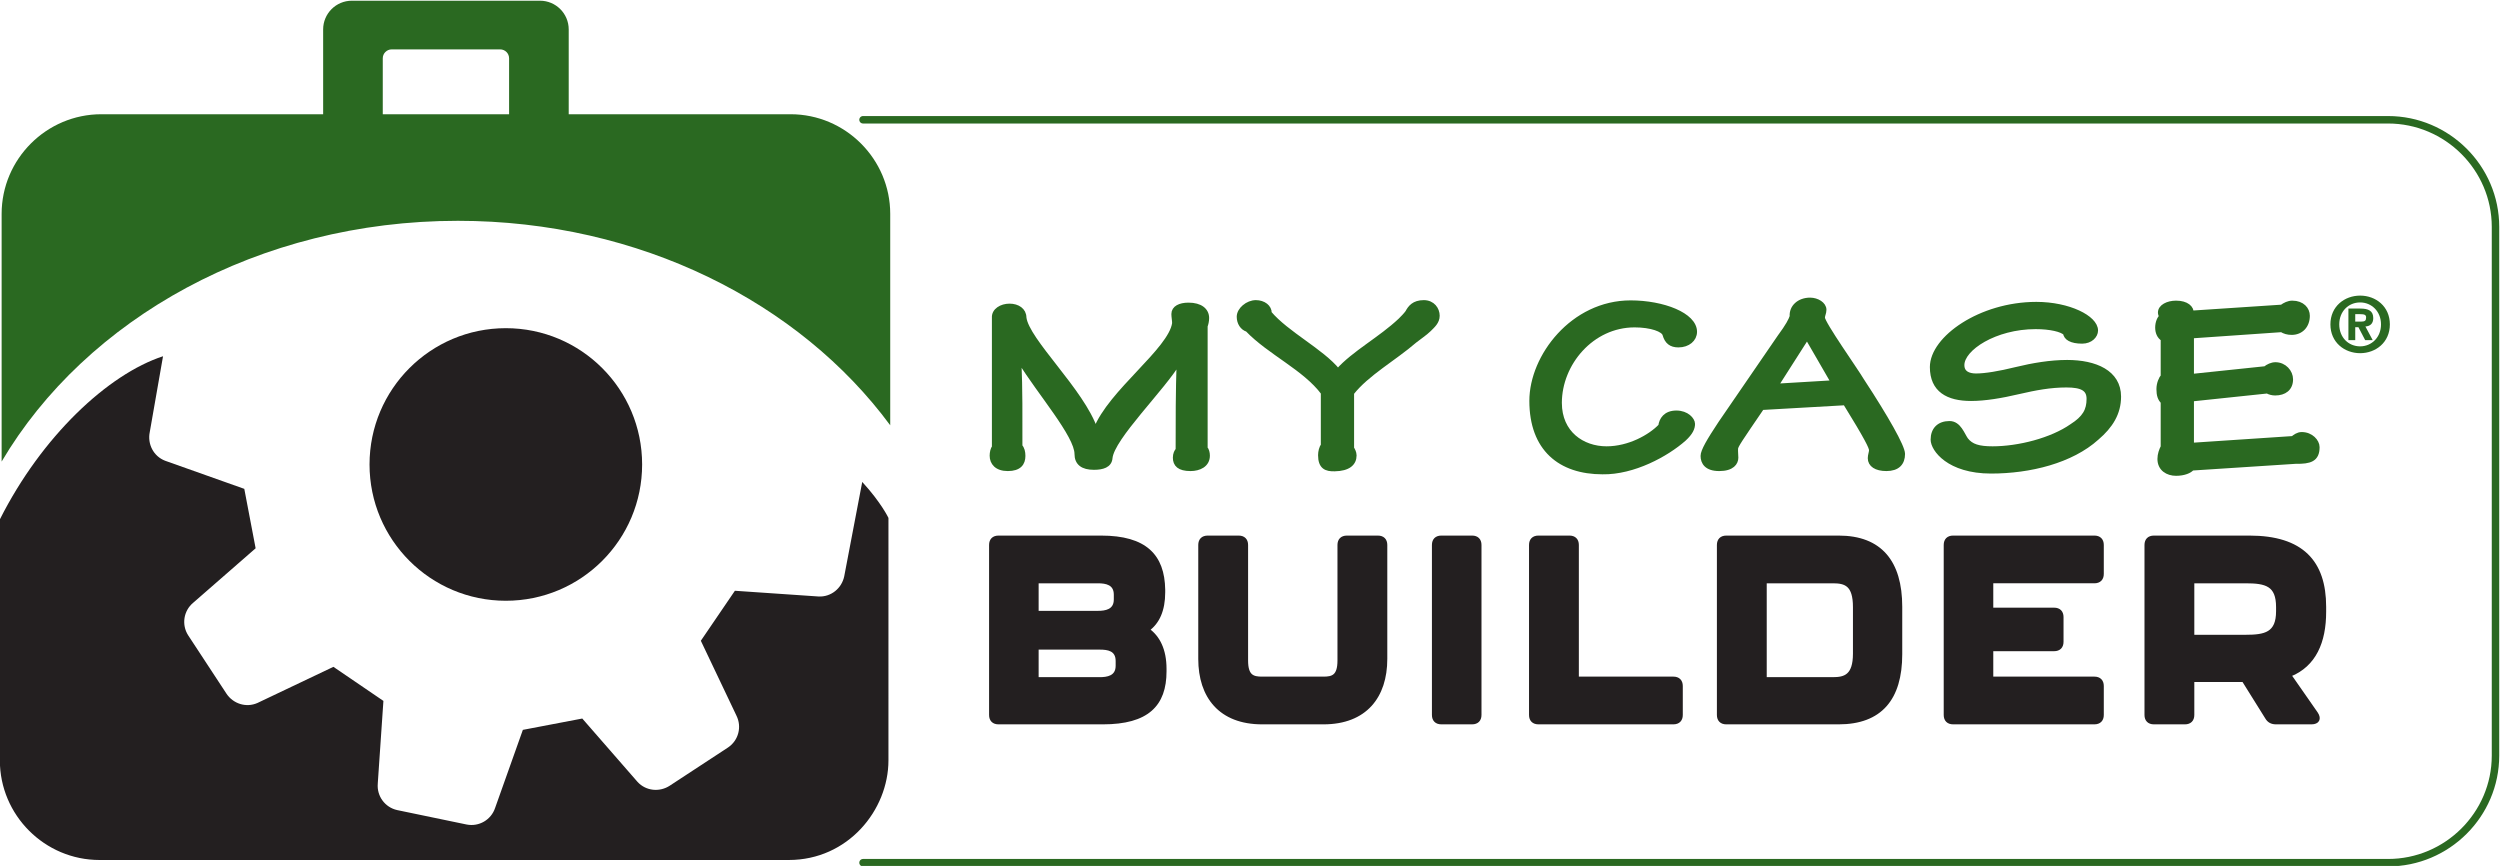 <?xml version="1.0" encoding="UTF-8" standalone="no"?>
<svg
   xmlns:dc="http://purl.org/dc/elements/1.1/"
   xmlns:cc="http://creativecommons.org/ns#"
   xmlns:rdf="http://www.w3.org/1999/02/22-rdf-syntax-ns#"
   xmlns:svg="http://www.w3.org/2000/svg"
   xmlns="http://www.w3.org/2000/svg"
   viewBox="0 0 558.253 193.366"
   height="193.366"
   width="558.253"
   xml:space="preserve"
   id="svg2"
   version="1.1"><defs
     id="defs6"><clipPath
       id="clipPath18"
       clipPathUnits="userSpaceOnUse"><path
         id="path16"
         d="M 0,792 H 612 V 0 H 0 Z" /></clipPath></defs><g
     transform="matrix(1.333,0,0,-1.333,-129.861,624.838)"
     id="g10"><g
       id="g12"><g
         clip-path="url(#clipPath18)"
         id="g14"><g
           transform="translate(241.992,448.681)"
           id="g20"><path
             id="path22"
             style="fill:none;stroke:#2a6921;stroke-width:1.25;stroke-linecap:round;stroke-linejoin:round;stroke-miterlimit:4;stroke-dasharray:none;stroke-opacity:1"
             d="m 0,0 h 255.468 c 9.899,0 18,-8.072 18,-17.937 v -88.578 c 0,-9.865 -8.101,-17.937 -18,-17.937 H 0" /></g><g
           transform="translate(264.019,415.514)"
           id="g24"><path
             id="path26"
             style="fill:#2a6921;fill-opacity:1;fill-rule:nonzero;stroke:none"
             d="m 0,0 c -0.084,1.174 1.174,1.929 2.516,1.929 1.341,0 2.39,-0.713 2.39,-1.887 0.419,-3.857 9.77,-12.328 11.95,-18.827 h 0.126 c 2.432,6.331 12.579,13.334 13.208,17.863 0,0.461 -0.125,1.09 -0.125,1.551 0,0.965 1.006,1.468 2.432,1.468 1.97,0 3.018,-0.881 3.018,-2.139 0,-0.503 -0.125,-1.006 -0.251,-1.341 v -20.505 c 0.251,-0.251 0.377,-0.755 0.377,-1.216 0,-1.51 -1.384,-2.139 -2.809,-2.139 -1.887,0 -2.516,0.713 -2.516,1.804 0,0.629 0.21,1.006 0.462,1.3 0,4.863 0,9.811 0.167,14.801 h -0.126 c -2.642,-4.487 -11.153,-12.704 -11.489,-16.143 -0.084,-1.216 -1.258,-1.552 -2.684,-1.552 -1.844,0 -2.809,0.713 -2.809,2.223 0,3.144 -6.29,10.314 -9.518,15.598 H 4.067 c 0.21,-4.78 0.168,-9.602 0.168,-14.34 0.377,-0.378 0.503,-0.965 0.503,-1.594 0,-1.216 -0.629,-2.097 -2.516,-2.097 -1.845,0 -2.599,1.007 -2.599,2.139 0,0.503 0.126,1.091 0.377,1.426 z" /></g><g
           transform="translate(264.019,415.514)"
           id="g28"><path
             id="path30"
             style="fill:none;stroke:#2a6921;stroke-width:0.875;stroke-linecap:butt;stroke-linejoin:miter;stroke-miterlimit:4;stroke-dasharray:none;stroke-opacity:1"
             d="m 0,0 c -0.084,1.174 1.174,1.929 2.516,1.929 1.341,0 2.39,-0.713 2.39,-1.887 0.419,-3.857 9.77,-12.328 11.95,-18.827 h 0.126 c 2.432,6.331 12.579,13.334 13.208,17.863 0,0.461 -0.125,1.09 -0.125,1.551 0,0.965 1.006,1.468 2.432,1.468 1.97,0 3.018,-0.881 3.018,-2.139 0,-0.503 -0.125,-1.006 -0.251,-1.341 v -20.505 c 0.251,-0.251 0.377,-0.755 0.377,-1.216 0,-1.51 -1.384,-2.139 -2.809,-2.139 -1.887,0 -2.516,0.713 -2.516,1.804 0,0.629 0.21,1.006 0.462,1.3 0,4.863 0,9.811 0.167,14.801 h -0.126 c -2.642,-4.487 -11.153,-12.704 -11.489,-16.143 -0.084,-1.216 -1.258,-1.552 -2.684,-1.552 -1.844,0 -2.809,0.713 -2.809,2.223 0,3.144 -6.29,10.314 -9.518,15.598 H 4.067 c 0.21,-4.78 0.168,-9.602 0.168,-14.34 0.377,-0.378 0.503,-0.965 0.503,-1.594 0,-1.216 -0.629,-2.097 -2.516,-2.097 -1.845,0 -2.599,1.007 -2.599,2.139 0,0.503 0.126,1.091 0.377,1.426 z" /></g><g
           transform="translate(319.12,402.977)"
           id="g32"><path
             id="path34"
             style="fill:#2a6921;fill-opacity:1;fill-rule:nonzero;stroke:none"
             d="m 0,0 c -3.103,4.151 -9.016,6.751 -12.705,10.609 -0.839,0.251 -1.384,1.09 -1.384,2.097 0,1.173 1.426,2.348 2.768,2.348 1.258,0 2.263,-0.755 2.221,-1.762 2.936,-3.479 8.764,-6.331 11.49,-9.686 h 0.084 c 2.641,2.977 7.17,5.368 10.441,8.471 0.419,0.419 0.88,0.88 1.216,1.341 0.419,0.797 1.048,1.636 2.683,1.636 1.468,0 2.222,-1.133 2.222,-2.181 0,-1.006 -0.754,-1.635 -1.383,-2.264 C 17.024,9.98 15.934,9.267 15.263,8.722 11.824,5.745 7.254,3.229 4.696,-0.042 v -9.309 c 0.168,-0.251 0.419,-0.712 0.419,-1.173 0,-1.3 -0.964,-2.181 -3.228,-2.223 -1.426,-0.042 -2.348,0.336 -2.348,2.265 0,0.544 0.167,1.299 0.461,1.593 z" /></g><g
           transform="translate(319.12,402.977)"
           id="g36"><path
             id="path38"
             style="fill:none;stroke:#2a6921;stroke-width:0.875;stroke-linecap:butt;stroke-linejoin:miter;stroke-miterlimit:4;stroke-dasharray:none;stroke-opacity:1"
             d="m 0,0 c -3.103,4.151 -9.016,6.751 -12.705,10.609 -0.839,0.251 -1.384,1.09 -1.384,2.097 0,1.173 1.426,2.348 2.768,2.348 1.258,0 2.263,-0.755 2.221,-1.762 2.936,-3.479 8.764,-6.331 11.49,-9.686 h 0.084 c 2.641,2.977 7.17,5.368 10.441,8.471 0.419,0.419 0.88,0.88 1.216,1.341 0.419,0.797 1.048,1.636 2.683,1.636 1.468,0 2.222,-1.133 2.222,-2.181 0,-1.006 -0.754,-1.635 -1.383,-2.264 C 17.024,9.98 15.934,9.267 15.263,8.722 11.824,5.745 7.254,3.229 4.696,-0.042 v -9.309 c 0.168,-0.251 0.419,-0.712 0.419,-1.173 0,-1.3 -0.964,-2.181 -3.228,-2.223 -1.426,-0.042 -2.348,0.336 -2.348,2.265 0,0.544 0.167,1.299 0.461,1.593 z" /></g><g
           transform="translate(381.266,413.166)"
           id="g40"><path
             id="path42"
             style="fill:#2a6921;fill-opacity:1;fill-rule:nonzero;stroke:none"
             d="m 0,0 c 0,-1.216 -1.091,-2.18 -2.684,-2.18 -1.215,0 -1.886,0.545 -2.222,1.719 -0.21,0.88 -2.348,1.635 -5.115,1.635 -7.213,0 -12.622,-6.457 -12.622,-13.082 0,-5.115 3.858,-7.716 7.925,-7.716 3.774,0 7.338,1.971 9.099,3.816 0.126,1.048 0.797,2.18 2.599,2.18 1.72,0 2.684,-1.132 2.684,-1.803 0,-0.671 -0.293,-1.425 -1.426,-2.473 -2.934,-2.6 -8.469,-5.619 -13.627,-5.535 -7.087,0 -11.825,3.857 -11.825,11.866 0,7.422 6.877,16.395 16.522,16.395 C -5.241,4.822 0,2.768 0,0" /></g><g
           transform="translate(381.266,413.166)"
           id="g44"><path
             id="path46"
             style="fill:none;stroke:#2a6921;stroke-width:0.875;stroke-linecap:butt;stroke-linejoin:miter;stroke-miterlimit:4;stroke-dasharray:none;stroke-opacity:1"
             d="m 0,0 c 0,-1.216 -1.091,-2.18 -2.684,-2.18 -1.215,0 -1.886,0.545 -2.222,1.719 -0.21,0.88 -2.348,1.635 -5.115,1.635 -7.213,0 -12.622,-6.457 -12.622,-13.082 0,-5.115 3.858,-7.716 7.925,-7.716 3.774,0 7.338,1.971 9.099,3.816 0.126,1.048 0.797,2.18 2.599,2.18 1.72,0 2.684,-1.132 2.684,-1.803 0,-0.671 -0.293,-1.425 -1.426,-2.473 -2.934,-2.6 -8.469,-5.619 -13.627,-5.535 -7.087,0 -11.825,3.857 -11.825,11.866 0,7.422 6.877,16.395 16.522,16.395 C -5.241,4.822 0,2.768 0,0 Z" /></g><g
           transform="translate(404.623,404.612)"
           id="g48"><path
             id="path50"
             style="fill:#2a6921;fill-opacity:1;fill-rule:nonzero;stroke:none"
             d="m 0,0 -4.486,7.757 -5.326,-8.344 z m -12.076,-4.109 c -3.69,-5.41 -4.361,-6.373 -4.403,-6.877 -0.042,-0.503 0.042,-1.048 0.042,-1.551 0,-0.797 -0.587,-1.804 -2.767,-1.804 -2.097,0 -2.684,1.049 -2.684,2.097 0,0.797 0.964,2.474 2.935,5.451 l 9.896,14.424 c 1.425,1.929 1.887,2.852 2.096,3.481 -0.125,1.551 1.175,2.725 2.978,2.725 1.173,0 2.305,-0.712 2.305,-1.593 0,-0.545 -0.251,-0.881 -0.251,-1.342 0,-0.964 5.577,-8.805 6.583,-10.525 4.152,-6.331 6.835,-11.111 6.835,-12.285 0,-1.51 -0.839,-2.433 -2.683,-2.433 -1.72,0 -2.684,0.671 -2.684,1.72 0,0.503 0.21,0.964 0.21,1.342 0,0.503 -0.755,2.054 -4.403,7.966 z" /></g><g
           transform="translate(404.623,404.612)"
           id="g52"><path
             id="path54"
             style="fill:none;stroke:#2a6921;stroke-width:0.875;stroke-linecap:butt;stroke-linejoin:miter;stroke-miterlimit:4;stroke-dasharray:none;stroke-opacity:1"
             d="m 0,0 -4.486,7.757 -5.326,-8.344 z m -12.076,-4.109 c -3.69,-5.41 -4.361,-6.373 -4.403,-6.877 -0.042,-0.503 0.042,-1.048 0.042,-1.551 0,-0.797 -0.587,-1.804 -2.767,-1.804 -2.097,0 -2.684,1.049 -2.684,2.097 0,0.797 0.964,2.474 2.935,5.451 l 9.896,14.424 c 1.425,1.929 1.887,2.852 2.096,3.481 -0.125,1.551 1.175,2.725 2.978,2.725 1.173,0 2.305,-0.712 2.305,-1.593 0,-0.545 -0.251,-0.881 -0.251,-1.342 0,-0.964 5.577,-8.805 6.583,-10.525 4.152,-6.331 6.835,-11.111 6.835,-12.285 0,-1.51 -0.839,-2.433 -2.683,-2.433 -1.72,0 -2.684,0.671 -2.684,1.72 0,0.503 0.21,0.964 0.21,1.342 0,0.503 -0.755,2.054 -4.403,7.966 z" /></g><g
           transform="translate(448.443,413.376)"
           id="g56"><path
             id="path58"
             style="fill:#2a6921;fill-opacity:1;fill-rule:nonzero;stroke:none"
             d="m 0,0 c 0,-0.839 -0.838,-1.761 -2.222,-1.761 -1.845,0 -2.683,0.587 -2.767,1.342 -0.629,0.628 -2.558,1.09 -5.032,1.09 -6.835,0 -12.37,-3.648 -12.37,-6.458 0,-1.383 1.09,-1.845 2.39,-1.845 1.552,0 3.857,0.378 6.751,1.09 2.768,0.671 5.703,1.175 8.512,1.175 4.696,0 8.595,-1.677 8.595,-5.703 0,-2.768 -1.341,-4.906 -3.647,-6.876 -4.277,-3.859 -11.195,-5.577 -17.695,-5.577 -7.086,0 -9.686,3.689 -9.686,5.241 0,1.678 1.006,2.683 2.726,2.683 1.55,0 2.096,-1.844 2.725,-2.725 0.88,-1.132 2.18,-1.51 4.487,-1.51 4.402,0 9.937,1.426 13.292,3.774 2.18,1.384 2.893,2.684 2.893,4.613 0,1.76 -1.258,2.347 -3.815,2.347 -2.684,0 -5.158,-0.461 -8.051,-1.131 -2.852,-0.671 -5.577,-1.132 -7.926,-1.132 -3.857,0 -6.457,1.425 -6.457,5.241 0,4.78 8.051,10.483 17.401,10.483 C -4.486,4.361 0,2.097 0,0" /></g><g
           transform="translate(448.443,413.376)"
           id="g60"><path
             id="path62"
             style="fill:none;stroke:#2a6921;stroke-width:0.875;stroke-linecap:butt;stroke-linejoin:miter;stroke-miterlimit:4;stroke-dasharray:none;stroke-opacity:1"
             d="m 0,0 c 0,-0.839 -0.838,-1.761 -2.222,-1.761 -1.845,0 -2.683,0.587 -2.767,1.342 -0.629,0.628 -2.558,1.09 -5.032,1.09 -6.835,0 -12.37,-3.648 -12.37,-6.458 0,-1.383 1.09,-1.845 2.39,-1.845 1.552,0 3.857,0.378 6.751,1.09 2.768,0.671 5.703,1.175 8.512,1.175 4.696,0 8.595,-1.677 8.595,-5.703 0,-2.768 -1.341,-4.906 -3.647,-6.876 -4.277,-3.859 -11.195,-5.577 -17.695,-5.577 -7.086,0 -9.686,3.689 -9.686,5.241 0,1.678 1.006,2.683 2.726,2.683 1.55,0 2.096,-1.844 2.725,-2.725 0.88,-1.132 2.18,-1.51 4.487,-1.51 4.402,0 9.937,1.426 13.292,3.774 2.18,1.384 2.893,2.684 2.893,4.613 0,1.76 -1.258,2.347 -3.815,2.347 -2.684,0 -5.158,-0.461 -8.051,-1.131 -2.852,-0.671 -5.577,-1.132 -7.926,-1.132 -3.857,0 -6.457,1.425 -6.457,5.241 0,4.78 8.051,10.483 17.401,10.483 C -4.486,4.361 0,2.097 0,0 Z" /></g><g
           transform="translate(464.507,394.13)"
           id="g64"><path
             id="path66"
             style="fill:#2a6921;fill-opacity:1;fill-rule:nonzero;stroke:none"
             d="m 0,0 17.023,1.132 c 0.378,0.293 0.839,0.671 1.468,0.671 1.552,0 2.558,-1.174 2.558,-2.097 0,-2.013 -1.174,-2.39 -3.564,-2.349 L 0.084,-3.774 c -0.336,-0.461 -1.342,-0.88 -2.642,-0.88 -1.383,0 -2.683,0.754 -2.683,2.389 0,0.755 0.251,1.426 0.545,2.013 v 7.59 c -0.503,0.461 -0.713,1.09 -0.713,2.096 0,0.922 0.377,1.761 0.713,2.139 v 6.289 c -0.671,0.42 -0.923,1.132 -0.923,1.887 0,0.839 0.336,1.594 0.713,1.845 -0.168,0.21 -0.251,0.42 -0.251,0.671 0,0.922 1.216,1.551 2.599,1.551 1.761,0 2.6,-0.838 2.516,-1.677 l 15.221,1.007 c 0.503,0.377 1.133,0.67 1.719,0.67 1.677,0 2.516,-1.048 2.516,-2.096 0,-1.636 -1.049,-2.767 -2.6,-2.767 -0.67,0 -1.215,0.167 -1.677,0.461 L 0,18.365 V 11.53 l 12.411,1.301 c 0.462,0.377 1.091,0.67 1.678,0.67 1.468,0 2.515,-1.216 2.515,-2.432 0,-1.509 -1.047,-2.264 -2.557,-2.264 -0.461,0 -0.965,0.126 -1.3,0.336 L 0,7.799 Z" /></g><g
           transform="translate(464.507,394.13)"
           id="g68"><path
             id="path70"
             style="fill:none;stroke:#2a6921;stroke-width:0.875;stroke-linecap:butt;stroke-linejoin:miter;stroke-miterlimit:4;stroke-dasharray:none;stroke-opacity:1"
             d="m 0,0 17.023,1.132 c 0.378,0.293 0.839,0.671 1.468,0.671 1.552,0 2.558,-1.174 2.558,-2.097 0,-2.013 -1.174,-2.39 -3.564,-2.349 L 0.084,-3.774 c -0.336,-0.461 -1.342,-0.88 -2.642,-0.88 -1.383,0 -2.683,0.754 -2.683,2.389 0,0.755 0.251,1.426 0.545,2.013 v 7.59 c -0.503,0.461 -0.713,1.09 -0.713,2.096 0,0.922 0.377,1.761 0.713,2.139 v 6.289 c -0.671,0.42 -0.923,1.132 -0.923,1.887 0,0.839 0.336,1.594 0.713,1.845 -0.168,0.21 -0.251,0.42 -0.251,0.671 0,0.922 1.216,1.551 2.599,1.551 1.761,0 2.6,-0.838 2.516,-1.677 l 15.221,1.007 c 0.503,0.377 1.133,0.67 1.719,0.67 1.677,0 2.516,-1.048 2.516,-2.096 0,-1.636 -1.049,-2.767 -2.6,-2.767 -0.67,0 -1.215,0.167 -1.677,0.461 L 0,18.365 V 11.53 l 12.411,1.301 c 0.462,0.377 1.091,0.67 1.678,0.67 1.468,0 2.515,-1.216 2.515,-2.432 0,-1.509 -1.047,-2.264 -2.557,-2.264 -0.461,0 -0.965,0.126 -1.3,0.336 L 0,7.799 Z" /></g><g
           transform="translate(281.652,355.06)"
           id="g72"><path
             id="path74"
             style="fill:#231f20;fill-opacity:1;fill-rule:nonzero;stroke:none"
             d="m 0,0 c 1.234,0 2.91,0.22 2.91,2.16 v 0.793 c 0,1.94 -1.543,2.16 -2.91,2.16 H -10.492 V 0 Z m -0.309,11.108 c 1.235,0 2.91,0.221 2.91,2.161 v 0.793 c 0,1.896 -1.543,2.16 -2.91,2.16 H -10.492 V 11.108 Z M -18.294,-6.084 v 28.478 c 0,0.837 0.485,1.322 1.322,1.322 H 0.221 c 7.449,0 10.404,-3.13 10.491,-8.817 v -0.44 c 0,-3.042 -0.969,-5.069 -2.601,-6.26 1.72,-1.234 2.822,-3.35 2.822,-6.568 V 1.234 c 0,-5.642 -2.954,-8.64 -10.404,-8.64 h -17.501 c -0.837,0 -1.322,0.485 -1.322,1.322" /></g><g
           transform="translate(281.652,355.06)"
           id="g76"><path
             id="path78"
             style="fill:none;stroke:#231f20;stroke-width:0.5;stroke-linecap:butt;stroke-linejoin:miter;stroke-miterlimit:4;stroke-dasharray:none;stroke-opacity:1"
             d="m 0,0 c 1.234,0 2.91,0.22 2.91,2.16 v 0.793 c 0,1.94 -1.543,2.16 -2.91,2.16 H -10.492 V 0 Z m -0.309,11.108 c 1.235,0 2.91,0.221 2.91,2.161 v 0.793 c 0,1.896 -1.543,2.16 -2.91,2.16 H -10.492 V 11.108 Z M -18.294,-6.084 v 28.478 c 0,0.837 0.485,1.322 1.322,1.322 H 0.221 c 7.449,0 10.404,-3.13 10.491,-8.817 v -0.44 c 0,-3.042 -0.969,-5.069 -2.601,-6.26 1.72,-1.234 2.822,-3.35 2.822,-6.568 V 1.234 c 0,-5.642 -2.954,-8.64 -10.404,-8.64 h -17.501 c -0.837,0 -1.322,0.485 -1.322,1.322 z" /></g><g
           transform="translate(298.4,358.366)"
           id="g80"><path
             id="path82"
             style="fill:#231f20;fill-opacity:1;fill-rule:nonzero;stroke:none"
             d="m 0,0 v 19.088 c 0,0.838 0.485,1.322 1.323,1.322 h 5.201 c 0.838,0 1.323,-0.484 1.323,-1.322 V -0.265 c 0,-2.644 1.058,-2.953 2.601,-2.953 H 20.72 c 1.542,0 2.6,0.309 2.6,2.953 v 19.353 c 0,0.838 0.485,1.322 1.323,1.322 h 5.202 c 0.837,0 1.322,-0.484 1.322,-1.322 L 31.167,0 c 0,-6.304 -3.395,-10.712 -10.447,-10.712 H 10.448 C 3.395,-10.712 0,-6.304 0,0" /></g><g
           transform="translate(298.4,358.366)"
           id="g84"><path
             id="path86"
             style="fill:none;stroke:#231f20;stroke-width:0.5;stroke-linecap:butt;stroke-linejoin:miter;stroke-miterlimit:4;stroke-dasharray:none;stroke-opacity:1"
             d="m 0,0 v 19.088 c 0,0.838 0.485,1.322 1.323,1.322 h 5.201 c 0.838,0 1.323,-0.484 1.323,-1.322 V -0.265 c 0,-2.644 1.058,-2.953 2.601,-2.953 H 20.72 c 1.542,0 2.6,0.309 2.6,2.953 v 19.353 c 0,0.838 0.485,1.322 1.323,1.322 h 5.202 c 0.837,0 1.322,-0.484 1.322,-1.322 L 31.167,0 c 0,-6.304 -3.395,-10.712 -10.447,-10.712 H 10.448 C 3.395,-10.712 0,-6.304 0,0 Z" /></g><g
           transform="translate(337.543,348.977)"
           id="g88"><path
             id="path90"
             style="fill:#231f20;fill-opacity:1;fill-rule:nonzero;stroke:none"
             d="M 0,0 V 28.478 C 0,29.315 0.484,29.8 1.322,29.8 H 6.48 c 0.837,0 1.323,-0.485 1.323,-1.322 L 7.803,0 c 0,-0.837 -0.486,-1.322 -1.323,-1.322 H 1.322 C 0.484,-1.322 0,-0.837 0,0" /></g><g
           transform="translate(337.543,348.977)"
           id="g92"><path
             id="path94"
             style="fill:none;stroke:#231f20;stroke-width:0.5;stroke-linecap:butt;stroke-linejoin:miter;stroke-miterlimit:4;stroke-dasharray:none;stroke-opacity:1"
             d="M 0,0 V 28.478 C 0,29.315 0.484,29.8 1.322,29.8 H 6.48 c 0.837,0 1.323,-0.485 1.323,-1.322 L 7.803,0 c 0,-0.837 -0.486,-1.322 -1.323,-1.322 H 1.322 C 0.484,-1.322 0,-0.837 0,0 Z" /></g><g
           transform="translate(353.809,348.977)"
           id="g96"><path
             id="path98"
             style="fill:#231f20;fill-opacity:1;fill-rule:nonzero;stroke:none"
             d="M 0,0 V 28.478 C 0,29.315 0.484,29.8 1.322,29.8 h 5.202 c 0.837,0 1.323,-0.485 1.323,-1.322 V 6.172 h 16.09 c 0.837,0 1.322,-0.485 1.322,-1.322 V 0 c 0,-0.837 -0.485,-1.322 -1.322,-1.322 H 1.322 C 0.484,-1.322 0,-0.837 0,0" /></g><g
           transform="translate(353.809,348.977)"
           id="g100"><path
             id="path102"
             style="fill:none;stroke:#231f20;stroke-width:0.5;stroke-linecap:butt;stroke-linejoin:miter;stroke-miterlimit:4;stroke-dasharray:none;stroke-opacity:1"
             d="M 0,0 V 28.478 C 0,29.315 0.484,29.8 1.322,29.8 h 5.202 c 0.837,0 1.323,-0.485 1.323,-1.322 V 6.172 h 16.09 c 0.837,0 1.322,-0.485 1.322,-1.322 V 0 c 0,-0.837 -0.485,-1.322 -1.322,-1.322 H 1.322 C 0.484,-1.322 0,-0.837 0,0 Z" /></g><g
           transform="translate(404.457,355.06)"
           id="g104"><path
             id="path106"
             style="fill:#231f20;fill-opacity:1;fill-rule:nonzero;stroke:none"
             d="m 0,0 c 1.983,0 3.615,0.44 3.615,4.187 v 7.803 c 0,3.747 -1.499,4.232 -3.615,4.232 H -11.329 V 0 Z m -19.176,-6.084 v 28.478 c 0,0.837 0.485,1.322 1.322,1.322 H 0.97 c 7.009,0 10.403,-4.144 10.403,-11.682 V 4.1 C 11.373,-3.395 7.979,-7.406 0.97,-7.406 h -18.824 c -0.837,0 -1.322,0.485 -1.322,1.322" /></g><g
           transform="translate(404.457,355.06)"
           id="g108"><path
             id="path110"
             style="fill:none;stroke:#231f20;stroke-width:0.5;stroke-linecap:butt;stroke-linejoin:miter;stroke-miterlimit:4;stroke-dasharray:none;stroke-opacity:1"
             d="m 0,0 c 1.983,0 3.615,0.44 3.615,4.187 v 7.803 c 0,3.747 -1.499,4.232 -3.615,4.232 H -11.329 V 0 Z m -19.176,-6.084 v 28.478 c 0,0.837 0.485,1.322 1.322,1.322 H 0.97 c 7.009,0 10.403,-4.144 10.403,-11.682 V 4.1 C 11.373,-3.395 7.979,-7.406 0.97,-7.406 h -18.824 c -0.837,0 -1.322,0.485 -1.322,1.322 z" /></g><g
           transform="translate(423.277,348.977)"
           id="g112"><path
             id="path114"
             style="fill:#231f20;fill-opacity:1;fill-rule:nonzero;stroke:none"
             d="M 0,0 V 28.478 C 0,29.315 0.484,29.8 1.322,29.8 h 23.673 c 0.837,0 1.322,-0.485 1.322,-1.322 v -4.849 c 0,-0.838 -0.485,-1.323 -1.322,-1.323 H 7.803 V 17.722 H 18.25 c 0.838,0 1.322,-0.486 1.322,-1.323 v -4.144 c 0,-0.837 -0.484,-1.322 -1.322,-1.322 H 7.803 V 6.172 h 17.192 c 0.837,0 1.322,-0.485 1.322,-1.322 V 0 c 0,-0.837 -0.485,-1.322 -1.322,-1.322 H 1.322 C 0.484,-1.322 0,-0.837 0,0" /></g><g
           transform="translate(423.277,348.977)"
           id="g116"><path
             id="path118"
             style="fill:none;stroke:#231f20;stroke-width:0.5;stroke-linecap:butt;stroke-linejoin:miter;stroke-miterlimit:4;stroke-dasharray:none;stroke-opacity:1"
             d="M 0,0 V 28.478 C 0,29.315 0.484,29.8 1.322,29.8 h 23.673 c 0.837,0 1.322,-0.485 1.322,-1.322 v -4.849 c 0,-0.838 -0.485,-1.323 -1.322,-1.323 H 7.803 V 17.722 H 18.25 c 0.838,0 1.322,-0.486 1.322,-1.323 v -4.144 c 0,-0.837 -0.484,-1.322 -1.322,-1.322 H 7.803 V 6.172 h 17.192 c 0.837,0 1.322,-0.485 1.322,-1.322 V 0 c 0,-0.837 -0.485,-1.322 -1.322,-1.322 H 1.322 C 0.484,-1.322 0,-0.837 0,0 Z" /></g><g
           transform="translate(464.757,362.157)"
           id="g120"><path
             id="path122"
             style="fill:#231f20;fill-opacity:1;fill-rule:nonzero;stroke:none"
             d="m 0,0 h 8.816 c 3.307,0 5.378,0.441 5.378,4.188 v 0.706 c 0,3.747 -1.939,4.231 -5.378,4.231 H 0 Z m 16.267,-6.524 4.452,-6.392 c 0.617,-0.926 0.22,-1.587 -0.838,-1.587 H 13.93 c -0.705,0 -1.235,0.265 -1.587,0.882 L 8.464,-7.405 H 0 v -5.776 c 0,-0.837 -0.485,-1.322 -1.322,-1.322 h -5.202 c -0.838,0 -1.323,0.485 -1.323,1.322 v 28.478 c 0,0.838 0.485,1.322 1.323,1.322 H 9.478 c 8.816,0 12.607,-4.143 12.607,-11.682 V 4.1 c 0,-5.07 -1.675,-8.949 -5.818,-10.624" /></g><g
           transform="translate(464.757,362.157)"
           id="g124"><path
             id="path126"
             style="fill:none;stroke:#231f20;stroke-width:0.5;stroke-linecap:butt;stroke-linejoin:miter;stroke-miterlimit:4;stroke-dasharray:none;stroke-opacity:1"
             d="m 0,0 h 8.816 c 3.307,0 5.378,0.441 5.378,4.188 v 0.706 c 0,3.747 -1.939,4.231 -5.378,4.231 H 0 Z m 16.267,-6.524 4.452,-6.392 c 0.617,-0.926 0.22,-1.587 -0.838,-1.587 H 13.93 c -0.705,0 -1.235,0.265 -1.587,0.882 L 8.464,-7.405 H 0 v -5.776 c 0,-0.837 -0.485,-1.322 -1.322,-1.322 h -5.202 c -0.838,0 -1.323,0.485 -1.323,1.322 v 28.478 c 0,0.838 0.485,1.322 1.323,1.322 H 9.478 c 8.816,0 12.607,-4.143 12.607,-11.682 V 4.1 c 0,-5.07 -1.675,-8.949 -5.818,-10.624 z" /></g><g
           transform="translate(491.965,414.872)"
           id="g128"><path
             id="path130"
             style="fill:#2a6921;fill-opacity:1;fill-rule:nonzero;stroke:none"
             d="M 0,0 H 1.001 C 1.639,0 1.82,0.169 1.82,0.702 1.82,1.105 1.586,1.248 0.807,1.248 H 0 Z m 0,-3.107 h -1.144 v 5.291 h 1.99 c 1.378,0 2.171,-0.39 2.171,-1.599 0,-0.975 -0.573,-1.352 -1.314,-1.404 L 2.926,-3.107 H 1.664 L 0.533,-0.936 H 0 Z m 0.819,6.318 c -1.95,0 -3.497,-1.495 -3.497,-3.679 0,-2.184 1.547,-3.679 3.497,-3.679 1.911,0 3.497,1.495 3.497,3.679 0,2.184 -1.586,3.679 -3.497,3.679 M -4.16,-0.468 c 0,3.029 2.379,4.823 4.979,4.823 2.601,0 4.98,-1.794 4.98,-4.823 0,-3.029 -2.379,-4.823 -4.98,-4.823 -2.6,0 -4.979,1.794 -4.979,4.823" /></g><g
           transform="translate(229.855,449.609)"
           id="g132"><path
             id="path134"
             style="fill:#2a6921;fill-opacity:1;fill-rule:nonzero;stroke:none"
             d="m 0,0 h -37.165 v 14.204 c 0,2.659 -2.156,4.815 -4.814,4.815 h -31.509 c -2.658,0 -4.814,-2.156 -4.814,-4.815 V 0 h -37.161 c -9.192,0 -16.699,-7.507 -16.699,-16.695 v -41.488 c 14.11,23.896 43.064,40.33 76.439,40.33 30.465,0 57.244,-13.694 72.417,-34.255 v 35.413 C 16.694,-7.507 9.188,0 0,0 m -47.153,0 h -21.161 v 9.37 c 0,0.824 0.668,1.494 1.494,1.494 h 18.173 c 0.825,0 1.494,-0.67 1.494,-1.494 z" /></g><g
           transform="translate(246.251,341.378)"
           id="g136"><path
             id="path138"
             style="fill:#231f20;fill-opacity:1;fill-rule:nonzero;stroke:none"
             d="m 0,0 c 0.016,3.498 0.001,40.607 0.001,40.607 0,0 -1.186,2.528 -4.392,6.03 L -7.407,30.828 c -0.418,-2.011 -2.195,-3.472 -4.266,-3.385 l -14.05,0.961 -5.705,-8.375 5.968,-12.548 -0.005,0.005 c 0.943,-1.874 0.342,-4.155 -1.394,-5.325 l -9.762,-6.401 c -1.715,-1.127 -4.004,-0.906 -5.408,0.622 l -9.26,10.619 -9.955,-1.899 -4.651,-13.086 10e-4,0.007 c -0.659,-1.991 -2.697,-3.18 -4.752,-2.779 l -11.651,2.42 c -2.044,0.449 -3.438,2.352 -3.249,4.441 l -0.004,-0.006 0.946,13.855 -8.377,5.707 -12.722,-6.053 c -1.895,-0.842 -4.084,-0.133 -5.208,1.581 l -6.405,9.761 c -1.127,1.764 -0.768,4.097 0.841,5.44 l -0.006,-0.005 10.471,9.136 -1.898,9.955 -13.269,4.712 c -1.937,0.744 -2.983,2.794 -2.566,4.802 l 2.222,12.7 c -9.216,-3.009 -20.329,-13.427 -27.335,-27.335 L -148.855,0 c 0,-9.187 7.505,-16.697 16.696,-16.697 H -16.694 C -6.788,-16.697 0,-8.349 0,0" /></g><g
           transform="translate(204.988,390.938)"
           id="g140"><path
             id="path142"
             style="fill:#231f20;fill-opacity:1;fill-rule:nonzero;stroke:none"
             d="m 0,0 c 0,-12.609 -10.222,-22.831 -22.832,-22.831 -12.61,0 -22.833,10.222 -22.833,22.831 0,12.61 10.223,22.832 22.833,22.832 C -10.222,22.832 0,12.61 0,0" /></g></g></g></g></svg>